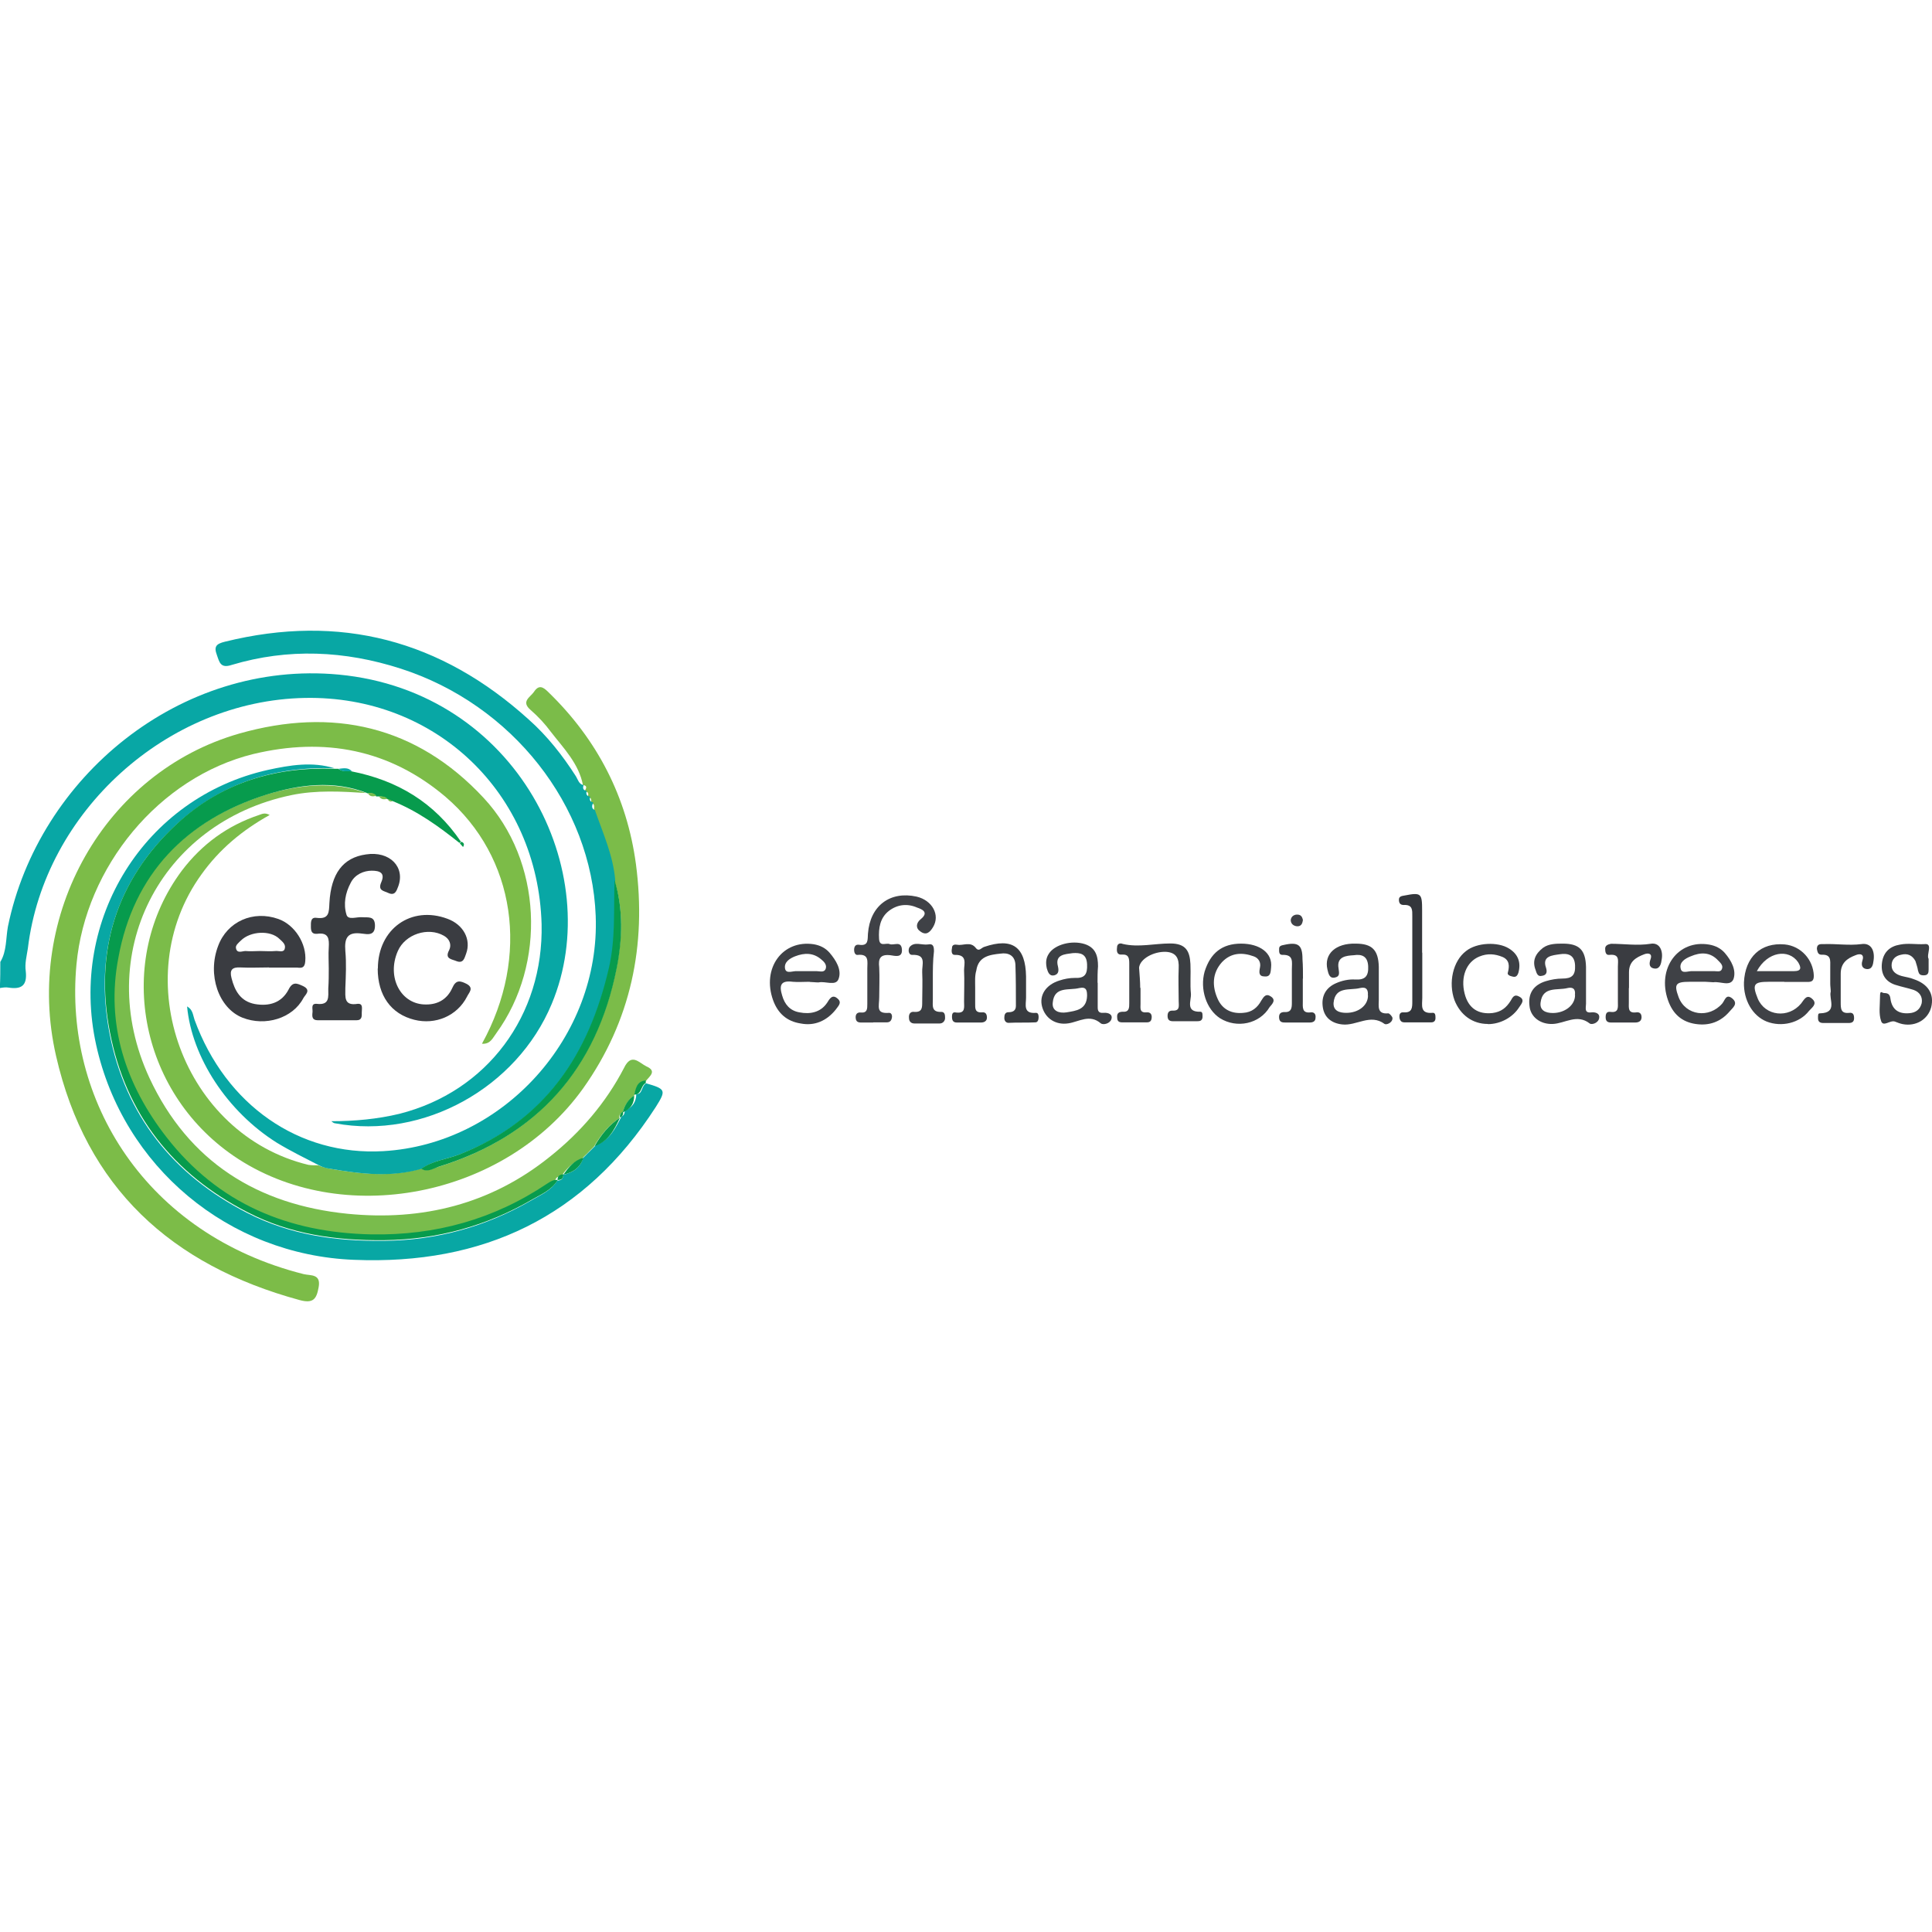 <?xml version="1.0" encoding="UTF-8"?>
<svg xmlns="http://www.w3.org/2000/svg" id="Ebene_1" version="1.1" viewBox="0 0 1200 1200">
  <defs>
    <style>
      .st0 {
        fill: #33363b;
      }

      .st1 {
        fill: #3a3c41;
      }

      .st2 {
        fill: #3d4045;
      }

      .st3 {
        fill: #3c3f44;
      }

      .st4 {
        fill: #3f4146;
      }

      .st5 {
        fill: #79bc4c;
      }

      .st6 {
        fill: #08a7a5;
      }

      .st7 {
        fill: #7cbc48;
      }

      .st8 {
        fill: #3b3e42;
      }

      .st9 {
        fill: #383b3f;
      }

      .st10 {
        fill: #7bbc49;
      }

      .st11 {
        fill: #08a7a4;
      }

      .st12 {
        fill: #079b4d;
      }
    </style>
  </defs>
  <path class="st6" d="M.3,597.3c3.9-6.6,3.3-14.4,4.6-21.7,19-92.9,107-165.8,205.5-156.6,111,10.5,166.4,122.8,132.3,204.5-21.7,52.2-79.8,84.4-134.6,74.2-.7,0-1.6-.7-2.3-1.3,14.4,0,28.6-1.3,42.3-4.6,54.5-13.8,89.6-61.1,88.3-117.8-2.3-81.4-65.7-142.1-147.1-140.5-85.4,1.6-161.8,70.6-172,155.6-.7,4.6-2,9.5-1.3,14.1,1,8.9-2.6,11.5-10.8,10.2-1.6-.3-3.6,0-5.3.3.3-5.9.3-11.2.3-16.4Z"></path>
  <path class="st7" d="M299.4,648.2c29.9-54.2,21-115.9-22.7-153.3-34.8-29.5-75.2-37.1-119.2-26.6-58.8,14.4-104.4,70.3-110,130.7-7.9,84.4,43,167.7,141.2,192.4,4.3,1,10.8-.3,9.2,8.2-1.3,7.2-3.3,10.2-11.8,7.9-79.8-21.7-132.6-69.9-151.3-151.7-20-87.3,30.2-176.3,113.9-200.2,57.8-16.4,110-4.9,151.7,40,36.4,39.1,39.1,103.1,7.9,146.1-2.3,3-3.6,6.9-8.9,6.6Z"></path>
  <path class="st10" d="M362.1,487.7c-2.6-13.5-12.1-23-20-33.2-3.6-4.9-7.9-9.5-12.5-13.5-6.2-5.3-.3-7.9,2-11.2,3-4.6,5.6-3.3,8.9,0,30.5,29.5,48.9,65.3,54.5,107,6.6,50.2-3,97.2-32.8,139.2-48.6,68-150.3,87.6-217,42-59.1-40.4-73.9-121.5-32.2-177.3,12.5-16.4,28.2-27.9,47.9-34.5,2-.7,3.6-1.6,6.6,0-17.1,9.5-31.2,21.3-42.3,36.8-46.9,64.7-11.2,161.8,66.3,180.5,2,.3,3.9.3,6.2.3,2,1,4.3,1.3,6.6,2,19,3.3,38.1,5.6,57.1,0,3.9,2.3,7.2,0,10.8-1,61.1-19,97.8-60.4,110.6-123.1,3.6-18.4,4.6-37.1-1.3-55.1-1.3-15.1-7.2-28.9-12.5-43-.3-2,1-4.3-2-4.9h0c.3-1.6.7-3.3-2-3.6h0c.7-2,.7-3.3-2-3.6h0c1.6-2.3,1.6-3.6-1-3.9h0Z"></path>
  <path class="st11" d="M369.6,503.4c4.9,14.1,11.2,27.9,12.5,43-.7,18.4.7,36.8-3.6,55.1-12.5,53.2-39.4,94.5-92.2,115.2-8.2,3.3-17.1,3.9-24.3,9.2-19,5.6-38.1,3.3-57.1,0-2.3-.3-4.6-1-6.6-2-8.9-4.6-17.7-8.9-26.3-14.1-30.9-19.4-52.9-53.2-55.8-84.7,3.6,2,3.6,5.3,4.6,8.2,19.4,53.2,65,84.7,117.2,81.7,74.8-4.3,134.9-71.2,132-146.1-2.6-68.6-51.9-131.3-121.1-153.6-34.8-11.2-69.9-12.8-105-2.3-6.9,2.3-7.6-1.6-9.2-6.2-2-5.3-.3-6.9,4.9-8.2,71.6-17.7,134.3-1,188.8,48.3,11.5,10.2,21,22.3,29.2,35.1,1.3,2,2,5.3,4.9,5.6h0c-.7,2-.3,3.3,2,3.6h0c-.7,1.6-.3,3.3,2,3.6h0c-.3,1.6-.3,3.3,2,3.6h0c-.7,1.6-1.6,3.9,1.3,4.9Z"></path>
  <path class="st11" d="M401.1,672.8c12.5,3.6,12.8,4.3,6.2,14.8-44,68.3-107.3,98.2-187.4,94.9-77.8-3-143.5-57.8-160.2-133.6-17.1-77.8,30.2-153.6,106.7-170.7,13.8-3,27.6-5.3,41.4-1-37.1-1.3-70.3,9.2-97.8,34.5-38.1,35.1-51.5,79.8-42,130,9.8,50.9,39.4,88,85.4,111.6,26.9,13.8,55.1,17.7,85,17.4,33.2-.3,63.7-8.9,91.9-25.3,5.6-3.3,12.1-5.9,15.8-12.1h0c2.3,0,3.9-1,3.6-3.6h0c5.9-1.3,10.8-4.3,12.5-10.5h0c.7-.7,1.3-1.3,2-2h0c.7-.7,1.3-1.3,2-2h0c.7-.7,1.3-1.3,2-2h0c.7-.7,1.3-1.3,2-2h0c8.5-3,12.1-10.5,15.8-17.7h0c1.6-.7,2-2,2-3.6h0c4.9-2,7.2-5.6,7.2-10.5h0c3.9.7,3-4.9,6.2-6.6Z"></path>
  <path class="st5" d="M228.1,492.6c-15.8-1-31.5-2-47.3,1.3-81.7,17.1-123.4,99.1-88,175.6,24.3,52.2,67.3,78.8,123.1,84.4,46.3,4.6,89-5.9,125.7-35.5,19-15.1,34.8-33.5,46-55.1,4.6-9.5,9.2-3.3,13.8-1,6.9,3,2,6.2-.3,9.2-5.6.3-5.9,4.9-7.2,8.9h0c-3.6,2.6-5.9,6.2-7.2,10.5h0c-1.6.7-2.3,2-2,3.6h0c-6.9,4.6-11.8,10.8-15.8,17.7h0c-.7.7-1.3,1.3-2,2h0c-.7.7-1.3,1.3-2,2h0c-.7.7-1.3,1.3-2,2h0c-.7.7-1.3,1.3-2,2h0c-5.6,1.6-9.2,6.2-12.5,10.5h0c-2.3,0-3.6,1-3.6,3.6h0c-2.6-.7-4.6,1-6.6,2.3-32.8,22-69.6,31.8-109,31.5-51.5-.7-95.2-19-127.4-60.4-24-33.8-36.4-71.2-28.9-112.6,9.5-52.2,42-85.4,91.9-101.4,20.7-6.2,42-8.9,63-1Z"></path>
  <path class="st12" d="M228.1,492.6c-21-8.2-42.3-5.3-62.7,1-49.9,15.8-82.4,49.2-91.9,101.4-7.9,41.4,4.6,78.8,29.9,111.3,32.2,41.4,75.8,59.4,127.4,60.4,39.4.7,75.8-9.2,109-31.5,2-1.3,3.9-2.6,6.6-2.3-3.6,6.2-10.2,8.9-15.8,12.1-28.2,16.4-58.8,24.9-91.9,25.3-29.9.3-58.4-3.6-85-17.4-46-23.6-75.5-60.7-85.4-111.6-9.8-49.9,3.6-94.5,41.7-129.7,27.2-25.3,60.7-35.5,97.8-34.1h2.3c2.6,2,5.6,1.3,8.2,1.6,28.6,5.6,51.5,19.4,68,43.7-.3.3-.7.7-1,.7-12.8-10.2-25.9-19.7-41.4-25.9-1-.3-2.3-1-3.3-1.3h-.3c-1.3-1.6-3.3-1.6-5.3-1.6s-1.3,0-1.6-.3c-1.3-1.6-3-2-5.3-1.6h0Z"></path>
  <path class="st9" d="M204.2,601.6c0-4.3-.3-8.9,0-13.1.3-5.3,0-9.5-7.2-8.5-3.3.3-3.9-1.6-3.9-4.3s-.3-6.2,3.6-5.6c7.9,1,7.6-3.6,7.9-9.2,1-18.4,8.5-28.2,22.7-30.2,14.8-2.3,24.6,7.9,20,20-1,2.6-2,5.9-6.2,3.9-2.6-1.3-6.6-1.3-4.3-6.6,2.6-5.9-1-7.2-5.9-7.2s-10.5,2.3-13.1,7.6c-3.3,6.2-4.6,13.1-2.6,19.7,1,3.6,6.2,1.3,9.8,1.6s7.9-1,7.9,5.3-4.6,5.3-7.9,4.9c-8.9-1.3-11.2,2.3-10.5,10.8.7,7.6.3,15.4,0,23,0,5.6-1,11.2,7.6,9.8,3.6-.3,2.6,3,2.6,5.3s.3,4.9-3.3,4.9h-24c-3.6,0-3.6-2.3-3.3-4.9.3-2-1.3-5.6,2.6-5.3,8.2,1,7.2-4.3,7.2-9.5.3-4.3.3-8.5.3-12.5Z"></path>
  <path class="st1" d="M167.1,600.9c-5.9,0-11.8.3-17.7,0-5.3-.3-6.9,1.6-5.6,6.6,2,7.9,5.6,14.4,14.4,16.1,8.9,1.6,16.7-.7,21-8.9,2.6-5.3,5.3-3.9,8.9-2.3,5.6,2.6,1.3,5.6.3,7.6-6.6,12.5-23.6,17.7-37.8,12.1-14.8-5.9-22-26.6-15.1-44.6,5.6-15.1,21.7-22.3,37.4-16.7,10.2,3.6,17.7,15.4,16.7,26.3-.3,3.9-2,4.3-4.9,3.9-6.2,0-12.1,0-17.7,0ZM161.5,590.7c3.3,0,6.6.3,9.5,0,2-.3,5.3,1.3,5.9-1.6.7-2.6-1.6-4.3-3.3-5.9-5.6-5.6-18.1-4.9-24,1-1.3,1.3-3.6,3-3,4.9.7,3.3,3.9,1.6,5.9,1.6,3,.3,5.9,0,8.9,0Z"></path>
  <path class="st1" d="M234.7,601.6c0-24.6,20.7-39.4,43.3-30.9,9.8,3.6,14.8,12.8,11.5,21.7-1,2.6-1.6,6.2-5.9,4.6-3-1.3-7.6-1.3-4.6-6.9,1.6-3.3.3-6.9-3.3-8.9-9.8-5.6-24-1-28.6,9.5-7.2,16.4,2,33.5,17.7,33.2,7.6,0,13.1-3.6,16.1-10.2,2.3-5.3,4.9-4.6,8.9-2.6,4.9,2.6,1.3,5.6.3,7.9-6.2,12.1-19.7,17.7-32.8,14.4-14.4-3.6-22.7-15.1-22.7-31.8Z"></path>
  <path class="st4" d="M542.3,635.1h-6.2c-2,0-4.3.3-4.6-2.6-.3-2.6,1-3.9,3.3-3.6,3.9.3,3.9-2.3,3.9-5.3v-22c0-4.3,1.3-9.2-5.9-8.5-1.6.3-2.3-1.6-2.3-3,0-2,.7-3.6,3-3.3,6.2,1,5.3-3.3,5.6-6.9,1.3-17.4,13.8-26.6,30.2-23,9.8,2.3,14.8,11.5,10.2,19-2,3.3-4.3,5.3-7.9,2.6-3-2-2.6-5.3.3-7.6,5.3-4.3.7-6.2-2.3-7.2-5.9-2.6-12.1-2-17.4,2-5.6,4.3-6.6,10.8-6.2,17.4.3,5.3,4.3,2.3,6.6,3.3,2.6,1,7.2-2.3,7.6,3.3s-4.6,3.9-7.2,3.6c-6.2-.7-7.6,2-6.9,7.6.3,6.2,0,12.5,0,18.4s-2.3,10.5,6.2,9.8c1.6,0,2,2,1.6,3.3-.3,1.6-1.3,2.6-3,2.6-2.6,0-5.6,0-8.5,0h0Z"></path>
  <path class="st8" d="M708.4,613.7v9.8c0,2.6-.7,5.6,3.6,5.3,2.6-.3,3.6,1.3,3.3,3.6-.3,3-2.6,2.6-4.6,2.6h-12.5c-2,0-4.3.3-4.3-3-.3-2.6,1-3.6,3.6-3.6,3.9.3,3.9-2.6,3.9-5.3v-24.6c0-3.3-.3-5.9-4.6-5.6-3,.3-3.3-2-3-4.3,0-2.6,2-3,3.6-2.3,9.8,2.3,19.7-.3,29.5-.3s12.1,4.9,12.5,12.8c.3,6.2-.3,12.5.3,18.4.3,4.3-3.6,11.5,5.9,11.2,1.6,0,1.3,2.3,1.3,3.6-.3,2-1.6,2.3-3.3,2.3h-15.1c-2.3,0-3.3-1-3.3-3.3s1-3.3,3-3.3c4.9.3,3.9-3,3.9-5.9,0-6.9-.3-13.5,0-20.4.3-5.9-1.3-9.8-7.9-10.2-7.6-.3-16.1,4.3-16.7,9.8.3,4.6.7,8.5.7,12.5Z"></path>
  <path class="st9" d="M605.7,613.4v9.8c0,3-.3,5.9,4.3,5.6,2.3-.3,3,1.3,3,3.3s-1.6,3-3.6,3h-15.1c-2.3,0-3-1.3-3-3.6s.7-3,2.6-2.6c5.9.7,4.9-3.3,4.9-6.9,0-6.6.3-12.8,0-19.4,0-3.9,2.3-9.8-5.9-9.5-2,0-2-2.6-1.6-4.3,0-2,1.6-2.3,3.3-2,3.6.7,8.2-2.3,11.5,2,2,2.6,3.6-.3,5.3-.7,17.4-5.9,25.6,0,25.9,18.4v13.1c0,4.3-2,10.2,6.2,9.5,1.3,0,1.6,1.3,1.6,2.6s-.3,3.3-2,3.3c-5.6.3-11.2,0-16.7.3-1.6,0-2.6-1.3-2.6-3s.3-3.6,2.6-3.6,4.6-.7,4.6-3.9c0-8.5,0-17.1-.3-25.6-.3-5.9-4.6-7.6-9.2-6.9-6.6.7-13.8,1.6-15.1,10.5-1,3.3-.7,6.9-.7,10.5Z"></path>
  <path class="st4" d="M970.7,586.1c10.2,0,14.1,3.9,14.4,14.4v23c0,2.3-1.3,5.9,3.3,5.3,2.6-.3,5.3.7,4.9,3.3-.3,3.3-4.6,4.6-5.9,3.6-7.9-6.2-15.4,0-23,.3s-13.8-4.3-14.4-11.2c-1-7.9,2.6-13.1,10.2-15.4,3.3-1,6.9-1.6,10.2-1.6,5.9,0,8.2-2,7.9-8.2-.3-6.9-4.9-7.6-9.5-6.9-4.6.7-11.2,1-8.5,8.5,1,3.3-.3,4.6-2.6,4.9-2.6.7-3.3-1.6-3.9-3.6-2.3-5.9,0-10.2,4.6-13.8,3.6-2.6,8.2-2.6,12.5-2.6ZM978.2,618c.3-2.3,0-5.3-4.6-4.3-6.2,1.6-15.4-1.3-16.7,8.9-.7,4.9,3,6.6,7.6,6.6,7.2,0,13.8-4.6,13.8-11.2Z"></path>
  <path class="st4" d="M1059.3,609.8h-9.8c-8.9,0-9.8,1.6-6.9,9.5,4.3,11.5,19,13.5,27.2,3.9,1.6-2,2.3-6.2,6.2-3,3.9,3.3,0,5.9-1.6,7.9-5.6,6.6-12.8,9.2-21.3,7.9-8.5-1.3-14.1-6.2-17.1-14.8-6.9-19.7,6.2-37.8,25.6-34.5,3.9.7,7.2,2.3,9.8,5.3,3.9,4.6,7.2,10.5,5.3,16.1-2,4.9-8.2,1.3-12.5,2-1.3,0-3.3-.3-4.9-.3ZM1056,603.2h8.9c1.6,0,3.9.7,4.6-1.3,1-2.3-1-3.9-2.3-5.3-4.9-5.3-10.8-5.3-17.1-2.6-3.3,1.3-7.2,3.6-6.2,7.6.7,3.6,4.9,1.3,7.6,1.6h4.6Z"></path>
  <path class="st4" d="M1108.2,609.8h-9.5c-9.5,0-10.5,1.6-6.9,10.5,4.6,10.8,19,12.5,26.9,3,2-2.6,3.6-6.2,7.2-2.6,3,3-.7,5.3-2.3,7.2-5.9,7.6-17.1,10.2-26.3,6.6-8.9-3.6-14.4-13.5-14.1-24.3.7-15.8,10.5-24.9,25.3-23.6,10.2,1,17.7,9.5,18.1,19.4,0,3.3-1.3,3.9-3.9,3.9-5.3,0-9.8,0-14.4,0ZM1091.2,603.2h23c4.9,0,4.6-2.3,2.6-5.6-5.9-8.5-19-6.6-25.6,5.6Z"></path>
  <path class="st3" d="M842,586.1c10.2,0,14.1,3.9,14.4,14.4v20.4c0,3.9-1.3,9.2,5.9,8.5.7,0,2.6,2,2.6,3,0,3-3.9,4.3-4.9,3.6-8.9-6.6-17.4,1.3-26.3.3-6.6-.7-11.2-4.3-12.1-10.8-1-6.9,2-12.1,8.2-14.8,3.6-1.6,7.9-2.6,12.1-2.3,5.9.3,8.2-2,7.9-8.2-.3-6.6-4.3-7.6-8.9-6.9-4.6.3-10.8.7-9.5,8.2.3,2.6,1,4.9-2,5.6-3.6,1-4.3-2.3-4.9-4.9-2.3-9.8,5.3-16.4,17.4-16.1ZM849.6,618.3c.3-3.3-.7-5.6-4.9-4.6-6.2,1.6-15.4-1.3-16.4,9.2-.3,4.9,3.6,6.2,7.9,6.2,7.6,0,13.5-4.6,13.5-10.8Z"></path>
  <path class="st3" d="M681.8,610.4v14.1c0,2.3-.3,4.9,3.6,4.6,3-.3,5.9,1,4.9,3.9-.7,2.6-4.9,3.9-6.6,2.6-6.9-5.9-13.5-1-20,0-7.9,1.3-14.4-3-16.4-10.2-2-7.2,2.3-13.8,10.8-16.4,3-1,6.2-1.6,9.5-1.6,6.2.3,7.9-2.3,7.6-8.5-.3-6.6-4.3-7.2-8.9-6.9-4.6.7-11.2.7-9.2,8.2.7,3,.3,4.9-2.3,5.6-3,.7-3.9-2-4.6-4.3-.7-3.3-.7-6.2,1.3-9.2,3.6-5.6,14.1-8.5,22.3-5.9,6.9,2.3,8.2,7.6,8.2,13.8-.3,3.6-.3,6.9-.3,10.2ZM670.3,613.7c-6.2,1.6-15.4-1.3-16.4,8.9-.7,5.3,3.9,6.9,8.5,6.2,5.9-1,12.5-1.6,12.8-10.2,0-3.3-.3-5.9-4.9-4.9Z"></path>
  <path class="st2" d="M502.9,609.8c-3.6,0-7.2.3-10.5,0-7.6-1-8.5,2.3-6.6,8.5,1.6,5.6,4.9,9.5,10.8,10.5,6.6,1.3,13.1,0,17.1-5.9,1.6-2.6,3.3-5.6,6.6-2.6,3,2.6,0,4.9-1.3,6.9-5.6,6.9-13.1,10.2-21.7,8.5-8.5-1.3-14.1-6.2-17.1-14.4-7.2-20,5.9-37.8,25.3-34.8,3.9.7,7.2,2.3,9.8,5.3,3.9,4.6,7.6,10.5,5.6,16.1-1.6,4.9-8.2,1.3-12.5,2.3-2,0-3.9-.3-5.6-.3ZM500.3,603.2h6.9c2,0,4.6,1,5.6-1.3,1-2.6-1-4.6-2.6-5.9-4.9-4.3-10.5-4.3-16.4-2-3.3,1.3-6.9,3.6-6.2,7.6.7,3.6,4.9,1.3,7.6,1.6h5.3Z"></path>
  <path class="st8" d="M1197.9,595.3v6.9c0,2-.3,3.6-3,3.6s-3-1-3.6-3c-.3-2-1-3.9-1.6-5.9-2-3.6-4.9-4.9-8.9-3.9-3.6.7-5.9,3-5.9,6.6s2.6,5.6,6.2,6.6c2.6.7,5.3,1,7.6,2,8.9,3,12.8,9.2,10.8,17.4-2,7.6-9.5,12.1-17.7,10.5-1.6-.3-3.3-1-4.9-1.6-3-1-7.2,3.6-8.5-.3-1.6-4.6-.7-9.8-.7-14.8s1-2.6,2.6-2.6c2.6,0,3.6,1,3.9,3.6,1,6.9,5.3,9.5,11.8,8.9,3.9-.3,6.6-2.3,7.6-6.2.7-3.9-1.3-6.9-4.9-8.2-3.9-1.3-7.9-2-11.8-3.3-6.6-2.3-8.9-7.6-7.9-14.1,1-6.2,4.9-9.8,11.2-10.8,4.9-1,10.2,0,15.1-.3,5.6-.7,1,6.6,2.6,9.2Z"></path>
  <path class="st3" d="M924.1,636c-9.5,0-17.1-5.6-20.7-14.8-3.9-10.8-1-24.3,7.2-30.5,6.6-5.3,19.7-5.9,26.6-1.6,5.9,3.6,7.6,8.9,5.9,15.1-.7,2-1.6,3-3.9,2.3-1.3-.3-3.3-1-2.6-2.6,1-3.9,1-7.6-3.3-9.5-4.9-2-9.5-2.3-14.4-.3-8.2,3.3-11.8,12.8-9.2,23,2.3,9.2,8.5,13.1,17.4,12.1,5.3-.7,8.5-3.3,11.2-7.6,1.3-2.3,2.3-4.3,5.3-2.6,3.9,2,1.3,4.6,0,6.6-3.9,6.2-11.5,10.5-19.4,10.5Z"></path>
  <path class="st2" d="M770.8,586.1c11.8,0,19.7,5.9,18.7,14.8-.3,2.3,0,5.9-3.9,5.6-3.9,0-3.6-2.6-3-5.6.7-3.3-1-5.9-3.9-6.9-7.2-2.6-14.1-2.3-19.7,3.6-6.2,6.9-6.2,15.1-2.6,23,3,6.6,8.9,9.2,15.8,8.5,5.3-.3,8.9-3.3,11.2-7.6,1.6-2.6,3-4.6,5.9-2.6,3.6,2.3.7,4.9-.7,6.6-6.2,10.5-20.4,13.5-30.9,6.9-8.5-5.6-12.5-18.1-9.5-28.9,3.6-11.5,10.8-17.4,22.7-17.4Z"></path>
  <path class="st9" d="M1136.8,611.1v-10.5c0-3.9.7-7.9-5.3-7.6-2.3,0-2.6-1.6-3-3.6,0-3.3,2.3-3,4.3-3,7.9-.3,15.4,1,23.3,0,6.2-1,8.5,4.3,7.6,10.2-.3,2.3-.7,5.6-4.3,5.3-2.6-.3-3.6-2.3-2.6-5.3,1.3-3.9-1.3-4.6-4.3-3.3-5.3,2-9.2,4.9-9.2,11.5v17.7c0,3.9,0,7.2,5.3,6.6,2.3-.3,3,1,3,3.3s-1.3,3-3.3,3h-15.8c-2,0-3.3-.7-3.3-3s0-3,1.3-3c11.2-.3,5.3-8.9,6.6-13.5,0-1.6-.3-3.3-.3-4.9Z"></path>
  <path class="st1" d="M1011.7,613.7v8.9c0,3.3-.7,6.9,4.6,6.2,2-.3,3.3.7,3.3,3s-1.6,3.3-3.9,3.3h-15.1c-2.3,0-3.3-1-3.3-3.3s.7-3.6,3-3.3c5.3.7,4.6-3,4.6-6.2v-22c0-3.6,1.3-7.9-5.3-7.2-2.3.3-2.6-2-2.6-3.9s1.6-2.6,3.6-3c8.2,0,16.4,1.3,24.6,0,5.6-1,7.9,4.3,6.9,9.8-.3,2.3-1,5.9-4.3,5.6-3-.3-3.9-2.3-2.6-5.9,1.3-3.6-1.6-3.9-3.9-3-5.3,2-9.5,4.6-9.5,11.2v9.8Z"></path>
  <path class="st0" d="M883.4,591.7v28.2c0,4.3-1.6,9.8,6.2,9.2,2-.3,2,1.6,2,3.3s-1,2.6-2.6,2.6h-16.7c-1.6,0-2.6-.7-3-2.6-.3-2,0-3.9,2.6-3.6,5.3.3,5.3-3,5.3-6.9v-52.9c0-3.6.3-7.2-5.3-6.9-2.3,0-3-1.3-3-3.3s1.6-2.3,3.6-2.6c10.2-2,10.8-1.3,10.8,9.2v26.3Z"></path>
  <path class="st8" d="M579.4,607.8v13.1c0,3.6-1,7.9,5.3,7.6,2.3,0,2.3,2.3,2.3,3.9s-1.3,3.3-3.3,3.3h-15.8c-2,0-3.3-1.3-3.3-3.3-.3-2.3.7-4.3,3.3-3.9,4.9.3,4.9-2.6,4.9-6.2,0-6.2.3-12.5,0-18.4-.3-4.6,3-11.2-6.2-10.8-2.6,0-2.6-3.6-1.6-4.9,3-3.6,7.6-1,11.5-1.6,3.3-.7,3.6,1.6,3.6,4.3-.7,5.9-.7,11.5-.7,17.1Z"></path>
  <path class="st9" d="M809.2,607.8v14.1c0,3.6-.7,7.6,4.9,6.9,2-.3,3.3,1,3,3.3,0,2.3-1.6,3-3.6,3h-15.1c-1.6,0-3.6,0-3.9-2.6-.3-2.6.7-3.9,3.3-3.9,4.3.3,4.6-2.6,4.6-5.6v-21c0-4.3,1.3-9.2-5.9-8.9-2.3,0-2-2.3-2-3.9s1.3-2,3-2.3c8.9-2,11.5,0,11.5,8.9.3,3.9.3,8.2.3,12.1Z"></path>
  <path class="st4" d="M809.2,571.7c-.3,2.3-1.3,3.9-3.9,3.6-2-.3-3.6-1.6-3.6-3.9.3-2,1.6-3,3.3-3.3,3-.3,3.9,1.3,4.3,3.6Z"></path>
  <path class="st12" d="M393.9,680c1-3.9,1.6-8.5,7.2-8.9v1.6c-3.3,1.6-2.3,7.2-7.2,7.2Z"></path>
  <path class="st11" d="M218.6,479.1c-3-.3-5.9.7-8.2-1.6,3-.3,5.9-1,8.2,1.6Z"></path>
  <path class="st5" d="M235.4,494.6c2,0,3.9,0,5.3,1.6-2,.3-3.9.7-5.3-1.6Z"></path>
  <path class="st5" d="M228.5,492.6c2-.3,3.9,0,5.3,1.6-2,.7-4.3.7-5.3-1.6Z"></path>
  <path class="st5" d="M240.6,496.2c1,.3,2.3,1,3.3,1.3-1.3.7-2.3.3-3.3-1.3Z"></path>
  <path class="st12" d="M286.6,522.8c1.6.7,2,1.6,1,3.3-.7-.7-1.3-1.6-2-2.3.3-.3.7-.7,1-1Z"></path>
  <path class="st12" d="M261.6,726c7.2-5.3,16.1-5.9,24.3-9.2,52.9-21,79.8-62,92.2-115.2,4.3-18.1,3-36.8,3.6-55.1,5.6,18.4,4.9,37.1,1.3,55.1-12.5,62.4-49.2,104.1-110.6,123.1-3.6,1.3-6.9,3.6-10.8,1.3Z"></path>
  <path class="st12" d="M369.3,711.9c3.9-6.9,8.9-13.1,15.8-17.7-3.6,7.6-7.2,14.8-15.8,17.7Z"></path>
  <path class="st12" d="M349.9,729.6c3.3-4.6,6.6-8.9,12.5-10.5-2,6.2-6.6,9.2-12.5,10.5Z"></path>
  <path class="st12" d="M386.7,690.9c1.3-4.3,3.3-7.9,7.2-10.5,0,4.9-2,8.5-7.2,10.5Z"></path>
  <path class="st12" d="M346.3,732.9c0-2.6,1.3-3.3,3.6-3.6,0,3-1.3,3.6-3.6,3.6Z"></path>
  <path class="st12" d="M385.1,694.1c-.3-1.6.3-3,2-3.6,0,1.6-.3,3-2,3.6Z"></path>
  <path class="st12" d="M367.3,713.8c.7-.7,1.3-1.3,2-2-.7.7-1.3,1.3-2,2Z"></path>
  <path class="st12" d="M364.1,717.1c.7-.7,1.3-1.3,2-2-1,1-1.6,1.3-2,2Z"></path>
  <path class="st12" d="M362.1,719.1c.7-.7,1.3-1.3,2-2-.7.7-1.3,1.3-2,2Z"></path>
  <path class="st12" d="M365.7,715.5c.7-.7,1.3-1.3,2-2-.7.7-1.3,1.3-2,2Z"></path>
</svg>
